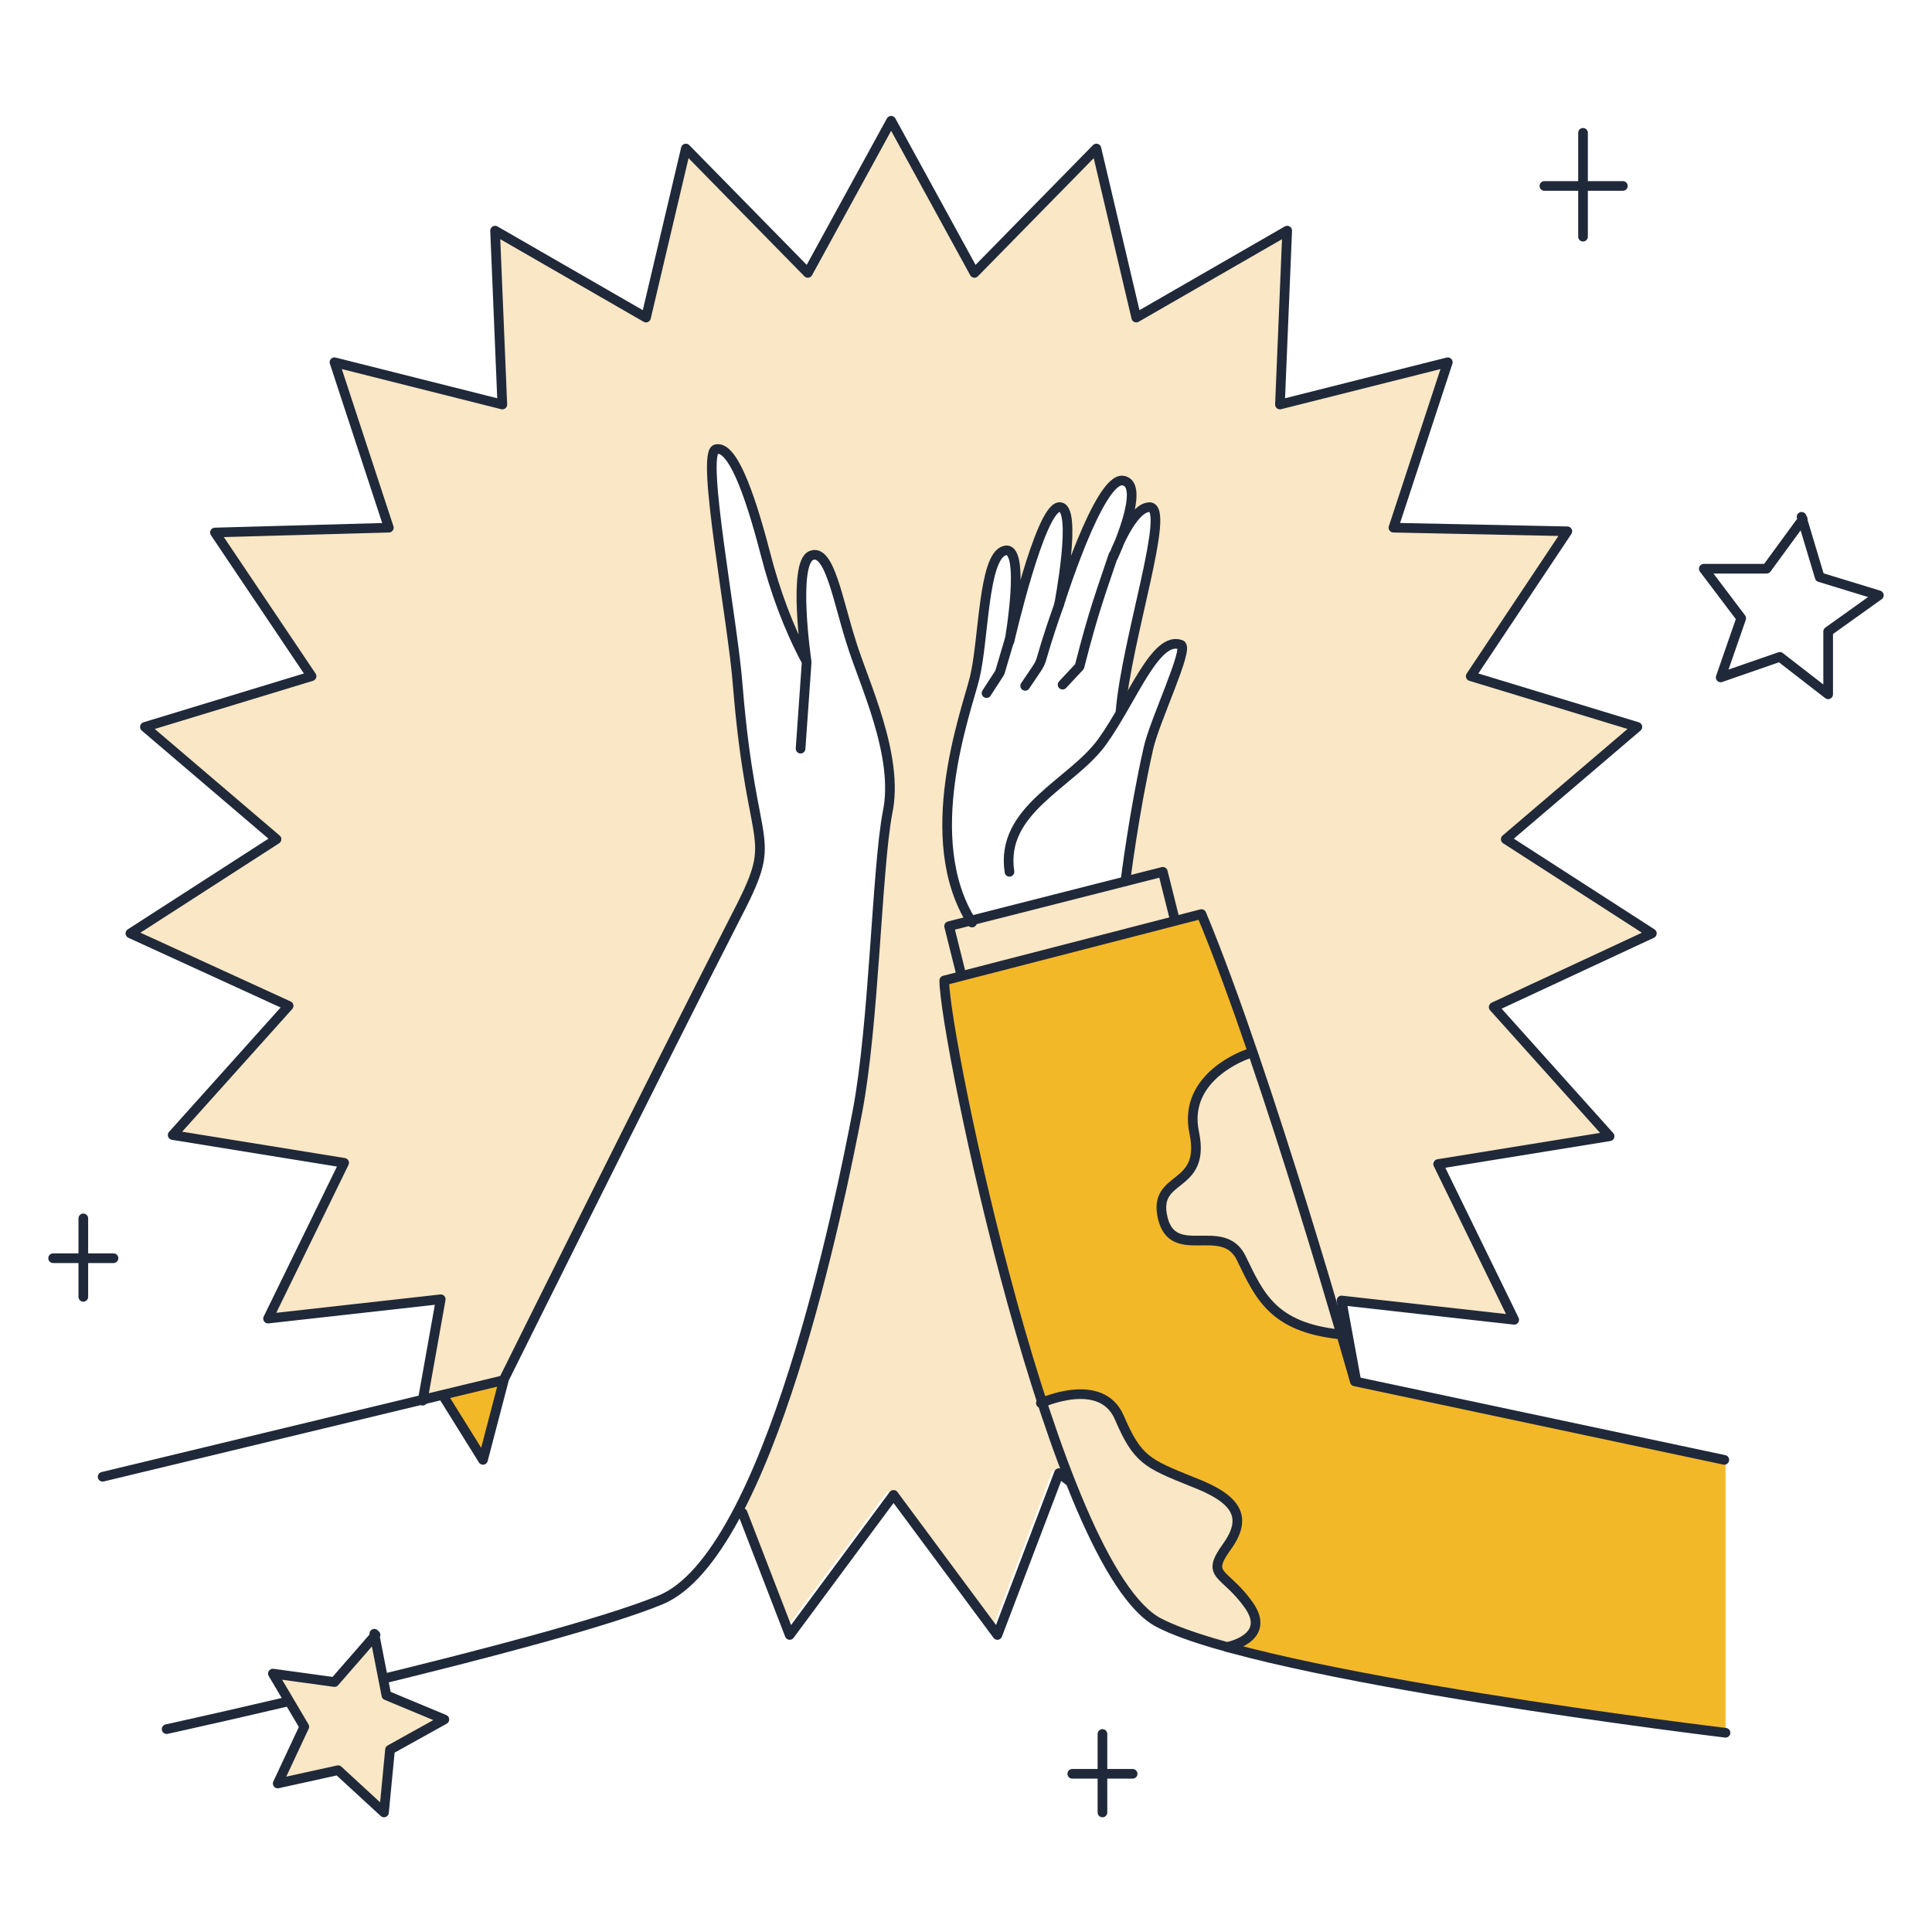 <svg xmlns="http://www.w3.org/2000/svg" viewBox="0 0 160 160"><defs><style>      .cls-1 {        fill: #f9e7c5;      }      .cls-2 {        fill-opacity: 0;        stroke: #202939;        stroke-linecap: round;        stroke-linejoin: round;        stroke-width: .8px;      }      .cls-3 {        fill: #f3b828;      }    </style></defs><g><g id="Camada_1"><path class="cls-1" d="M123.5,83.2l13.1-6.1-12.1-7.8,10.9-9.3-13.8-4.2,8-12-14.4-.3,4.5-13.7-13.9,3.5.6-14.4-12.5,7.2-3.3-14-10.1,10.3-6.9-12.6-6.9,12.6-10.1-10.3-3.3,14-12.5-7.2.6,14.4-13.9-3.5,4.5,13.7-14.4.4,8,11.9-13.8,4.2,10.9,9.3-12.1,7.8,13.1,6.1-9.6,10.7,14.2,2.3-6.3,12.9,14.3-1.6-1.5,8.4,6.7-1.6s12.6-25.4,19.1-38.1c3.9-7.5,1.5-4.7.3-19.4-.4-5.4-3.1-19.3-1.8-19.6,1.3-.3,2.7,3.3,4.1,8.7.8,3.1,1.9,6.1,3.4,8.9,0,0-1.2-8.2.4-8.8,1.6-.6,2.2,3.8,3.3,7.2,1,3.3,4,9.4,3,14.1-.9,4.8-1.1,17.5-2.5,24.8-1,5.4-4.5,22.6-9.8,32.9l3.9,10.1,8.6-11.6,8.6,11.6,5.1-13.4,11.4,8.8,1.3-14.3,13.3,5.4-2.6-14.2,14.3,1.6-6.3-12.9,14.2-2.3-9.6-10.7h0ZM95.1,62c-1.2,5.3-1.9,11-1.9,11l-12.8,3.2c-4.3-6.9-.5-17.3.2-20.2.8-3.3.7-10.2,2.5-10.7,1.8-.5.4,7.5.4,7.5,0,0,2.5-10.9,4.1-11.1,1.6-.2,0,8.1,0,8.1,0,0,3.3-10.6,5.3-10.3,1.4.2.3,3.5-.3,5.2.6-1.2,1.6-3,2.6-3.1,1.8,0-1.9,11-2.4,17,1.8-3.1,3.3-6.1,4.9-5.5.7.2-2.2,6.2-2.7,8.6h0Z"></path><path class="cls-2" d="M35,116l1.5-8.4-14.3,1.6,6.3-12.9-14.2-2.3,9.6-10.7-13.1-6,12.1-7.8-10.9-9.3,13.8-4.2-8-11.9,14.4-.4-4.5-13.7,13.9,3.5-.6-14.4,12.5,7.2,3.3-14,10.1,10.3,6.9-12.6,6.9,12.6,10.1-10.3,3.3,14,12.5-7.2-.6,14.4,13.9-3.5-4.5,13.7,14.4.3-8,12,13.8,4.2-10.9,9.3,12.1,7.8-13.1,6.1,9.6,10.7-14.2,2.3,6.3,12.9-14.3-1.6,2.6,14.2-13.3-5.4-1.3,14.3-11.4-8.8-5.1,13.4-8.6-11.6-8.6,11.6-3.9-10.1"></path><path class="cls-3" d="M41.7,114.4l-1.7,6.5-3.3-5.3,5-1.2h0Z"></path><path class="cls-2" d="M41.7,114.4l-1.7,6.5-3.3-5.3"></path><path class="cls-2" d="M8.5,122.3l33.2-8s12.6-25.4,19.1-38.1c3.9-7.5,1.5-4.7.3-19.4-.4-5.4-3.1-19.3-1.8-19.6,1.3-.3,2.7,3.3,4.1,8.7.8,3.1,1.9,6.1,3.4,8.9,0,0-1.2-8.2.4-8.8,1.5-.6,2.2,3.8,3.3,7.2,1,3.3,4,9.4,3,14.1-.9,4.8-1.1,17.5-2.5,24.8-1.4,7.3-7.3,36.7-16.3,40.4-9,3.7-40.9,10.7-40.9,10.7M66.3,62l.5-7.1"></path><path class="cls-3" d="M142.8,120.9l-30.6-6.5s-7.2-25.5-12.7-38.7l-21.3,5.5c0,4.7,9.1,48.8,17.8,53.2,8.7,4.5,46.9,9.1,46.9,9.1v-22.6h0Z"></path><path class="cls-1" d="M103.4,132.9c-2-2.8-3.6-2.3-1.8-4.8,1.8-2.5.8-3.9-2.9-5.4-3.7-1.4-4.5-1.7-6-5.3-1.5-3.5-6.5-1.2-6.5-1.2,2.9,8.9,6.3,16.5,9.7,18.2,1.8.9,3.8,1.5,5.7,2,0,0,3.7-.7,1.8-3.5ZM102.9,104.2c1.5,3.1,2.5,5.7,8.1,6.3-1.5-5.1-4.4-14.6-7.3-23.3-3.1,1-5.5,3.4-4.8,6.7,1,4.8-3.5,3.4-2.6,7.1.9,3.6,5,.2,6.5,3.3Z"></path><path class="cls-2" d="M142.8,120.9l-30.6-6.5s-7.2-25.5-12.7-38.7l-21.3,5.5c0,4.7,9.1,48.8,17.8,53.2,8.7,4.5,46.9,9.1,46.9,9.1M92.8,58.9c.5-6,4.2-16.9,2.4-16.9-1.5,0-3,4.1-3,4.1,0,0,2.8-6,.8-6.3-2-.3-5.3,10.3-5.3,10.3,0,0,1.6-8.3,0-8.1-1.6.2-4.1,11.1-4.1,11.1,0,0,1.4-8-.4-7.5-1.8.5-1.7,7.4-2.5,10.6-.7,2.8-4.6,13.3-.2,20.2"></path><path class="cls-2" d="M93.2,73s.7-5.7,1.9-11c.5-2.3,3.4-8.3,2.7-8.6-2.1-.8-4,4.5-6.5,8-2.5,3.5-8.5,5.6-7.7,10.8M92.2,46c-1,3-1.6,4.5-2.8,9.2l-1.4,1.5M87.7,50.1c-2.2,6.2-.8,3.7-2.8,6.7M81.7,57.4l1.1-1.7.8-2.7M79.6,80.7l-1-4,17.7-4.5,1,4M103.3,87.3s-5.4,1.8-4.4,6.5c1,4.8-3.5,3.4-2.6,7.1.9,3.6,5,.2,6.5,3.3,1.5,3.1,2.6,5.7,8.1,6.3M86.2,116.2s5-2.3,6.5,1.2c1.5,3.5,2.3,3.8,6,5.3,3.7,1.4,4.7,2.9,2.9,5.4-1.8,2.5-.2,2,1.8,4.8,2,2.8-1.8,3.5-1.8,3.5M149.2,42.8l1.5,5,4.9,1.5-4.2,3v5.2c0,0-4-3.1-4-3.1l-4.9,1.7,1.7-4.9-3.1-4.1h5.2c0,0,3-4.1,3-4.1Z"></path><path class="cls-1" d="M31,135.3l1,5.1,4.8,2-4.5,2.5-.5,5.2-3.8-3.5-5,1.1,2.2-4.7-2.6-4.4,5.1.7,3.4-3.9Z"></path><path class="cls-2" d="M31,135.3l1,5.1,4.8,2-4.5,2.5-.5,5.2-3.8-3.5-5,1.1,2.2-4.7-2.6-4.4,5.1.7,3.4-3.9ZM127.9,15.4h6.5M131.1,11v8.6M4.4,104.2h5M6.9,100.9v6.5M88.8,146.9h5M91.3,143.6v6.5"></path></g></g></svg>